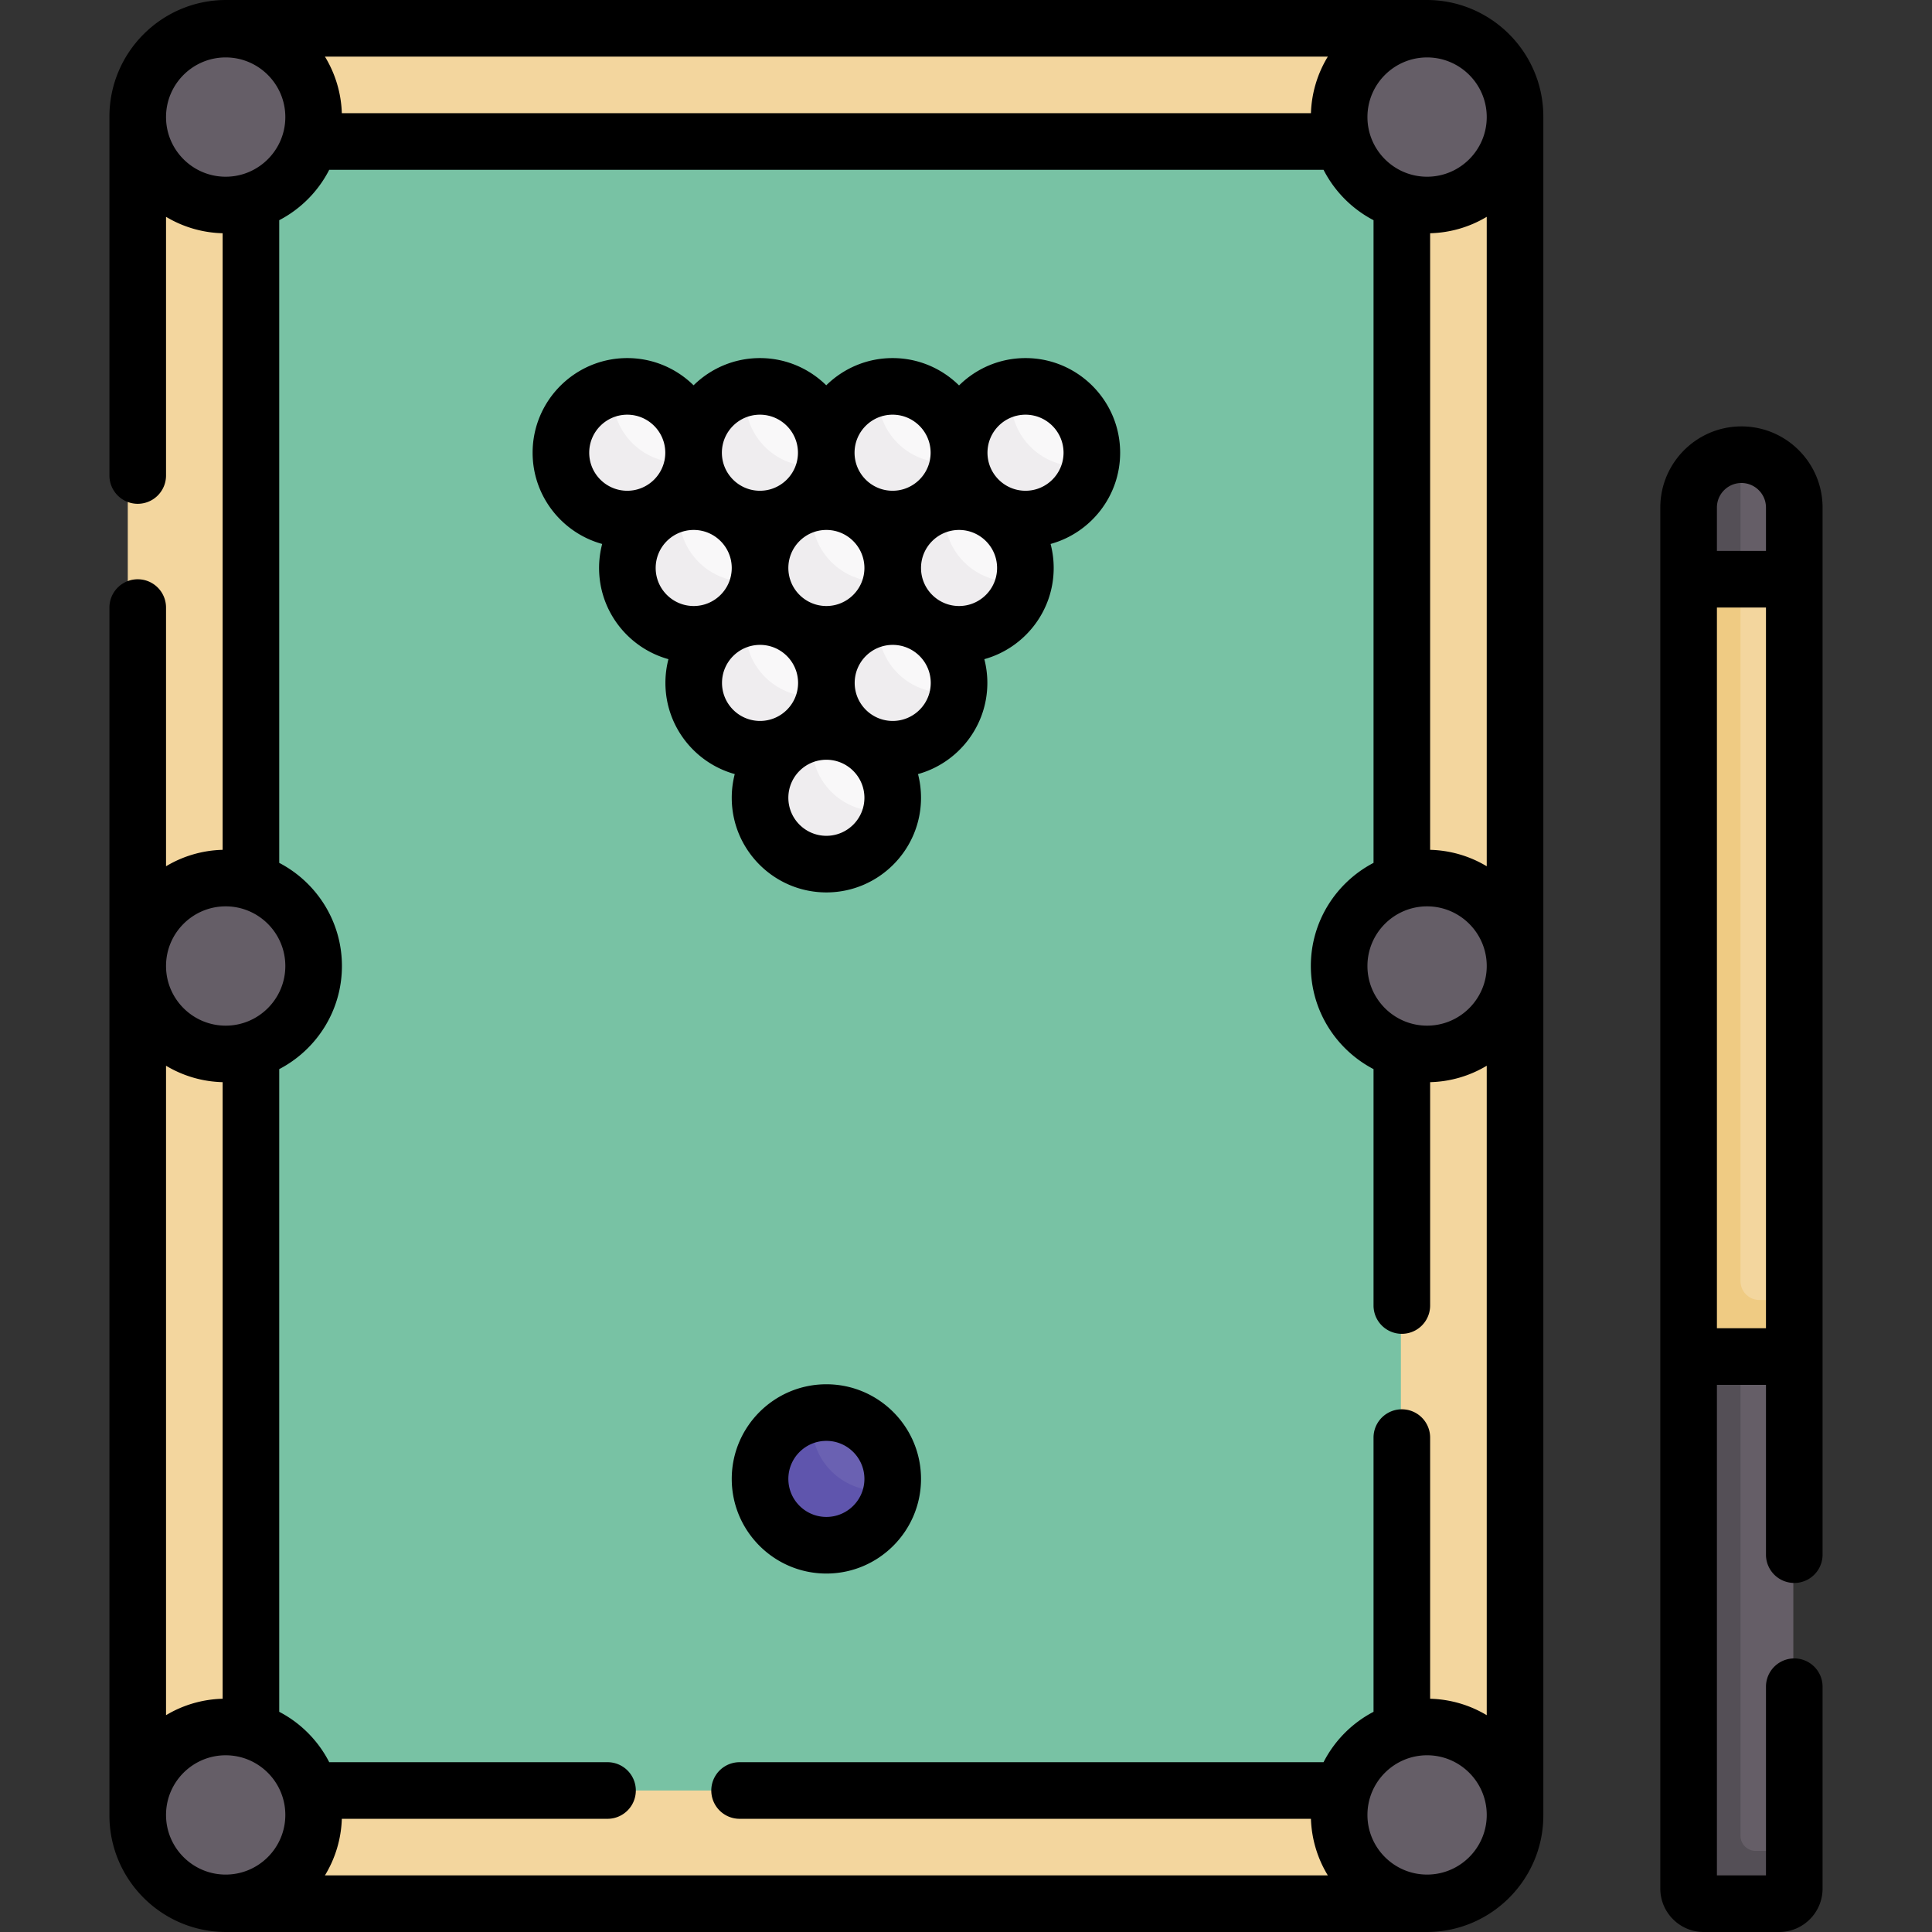<svg xmlns="http://www.w3.org/2000/svg" version="1.1" xmlns:xlink="http://www.w3.org/1999/xlink" width="512" height="512" x="0" y="0" viewBox="0 0 512 512" style="enable-background:new 0 0 512 512" xml:space="preserve" class=""><rect x="0" y="0" width="512" height="512" fill="#333333" stroke="none"/><g><path fill="#f3d69e" d="M370.553 6.887H66.947c-18.272 0-33.085 14.813-33.085 33.085v432.055c0 18.272 14.813 33.085 33.085 33.085h303.606c18.273 0 33.085-14.813 33.085-33.085V39.973c0-18.273-14.812-33.086-33.085-33.086z" opacity="1" data-original="#f3d69e"></path><path fill="#78c2a4" d="M66.25 37.5h305v437h-305z" opacity="1" data-original="#78c2a4" class=""></path><g fill="#f9f8f9"><path d="M236.328 211.421c0 1.118-.104 2.211-.304 3.27-1.533 8.146-7.767 11.795-16.358 11.795-9.709 0-14.945-5.202-14.945-14.911 0-8.591 2.611-15.897 10.757-17.43a17.713 17.713 0 0 1 3.271-.304c9.709 0 17.579 7.871 17.579 17.58zM253.908 180.979c0 .76-.048 1.508-.142 2.242-1.101 8.65-7.893 12.467-16.843 12.467-9.709 0-14.78-5.001-14.78-14.71 0-8.495 2.631-15.583 10.642-17.222a17.667 17.667 0 0 1 3.543-.357c9.709 0 17.58 7.871 17.58 17.58zM218.749 180.979c0 1.118-.104 2.212-.304 3.273-1.533 8.145-8.685 12.097-17.275 12.097-9.709 0-14.547-5.505-14.547-15.214 0-8.591 3.129-15.899 11.275-17.432 1.06-.2 2.154-.304 3.272-.304 9.708 0 17.579 7.871 17.579 17.58zM271.487 150.522c0 1.117-.104 2.21-.303 3.269-1.532 8.147-8.653 11.512-17.244 11.512-9.709 0-15.364-5.687-15.364-15.396 0-8.592 3.917-15.129 12.064-16.661a17.691 17.691 0 0 1 3.269-.303c9.707-.001 17.578 7.87 17.578 17.579z" fill="#f9f8f9" opacity="1" data-original="#f9f8f9"></path><path d="M236.328 150.522c0 1.117-.104 2.21-.303 3.269-1.532 8.146-8.262 12.585-16.854 12.585-9.709 0-15.358-6.146-15.358-15.855 0-8.591 3.519-15.743 11.665-17.276a17.713 17.713 0 0 1 3.271-.304c9.709.001 17.579 7.872 17.579 17.581zM201.17 150.522c0 1.117-.104 2.21-.304 3.27-1.532 8.146-8.686 13.08-17.277 13.08-9.709 0-14.702-6.144-14.702-15.853 0-8.591 3.287-16.239 11.432-17.772 1.06-.2 2.154-.304 3.272-.304 9.708-.001 17.579 7.87 17.579 17.579z" fill="#f9f8f9" opacity="1" data-original="#f9f8f9"></path></g><path fill="#efedef" d="M236.019 214.69c-1.52 8.15-8.68 14.31-17.27 14.31-9.71 0-17.58-7.87-17.58-17.58 0-8.59 6.16-15.75 14.31-17.27-.21 1.06-.31 2.15-.31 3.27 0 9.71 7.87 17.58 17.58 17.58 1.12 0 2.21-.1 3.27-.31zM253.759 183.22c-1.09 8.65-8.48 15.34-17.43 15.34-9.71 0-17.58-7.87-17.58-17.58 0-8.54 6.08-15.65 14.15-17.24-.1.73-.15 1.48-.15 2.24 0 9.71 7.87 17.58 17.58 17.58 1.17 0 2.32-.11 3.43-.34z" opacity="1" data-original="#efedef"></path><path fill="#efedef" d="M218.439 184.25c-1.52 8.15-8.68 14.31-17.27 14.31-9.71 0-17.58-7.87-17.58-17.58 0-8.59 6.16-15.75 14.31-17.27-.21 1.06-.31 2.15-.31 3.27 0 9.71 7.87 17.58 17.58 17.58 1.12 0 2.21-.1 3.27-.31zM271.179 153.79c-1.52 8.15-8.68 14.31-17.27 14.31-9.71 0-17.58-7.87-17.58-17.58 0-8.59 6.16-15.75 14.31-17.27-.21 1.06-.31 2.15-.31 3.27 0 9.71 7.87 17.58 17.58 17.58 1.12 0 2.21-.1 3.27-.31zM236.019 153.79c-1.52 8.15-8.68 14.31-17.27 14.31-9.71 0-17.58-7.87-17.58-17.58 0-8.59 6.16-15.75 14.31-17.27-.21 1.06-.31 2.15-.31 3.27 0 9.71 7.87 17.58 17.58 17.58 1.12 0 2.21-.1 3.27-.31z" opacity="1" data-original="#efedef"></path><path fill="#efedef" d="M200.859 153.79c-1.52 8.15-8.68 14.31-17.27 14.31-9.71 0-17.58-7.87-17.58-17.58 0-8.59 6.16-15.75 14.31-17.27-.21 1.06-.31 2.15-.31 3.27 0 9.71 7.87 17.58 17.58 17.58 1.12 0 2.21-.1 3.27-.31z" opacity="1" data-original="#efedef"></path><path fill="#f9f8f9" d="M183.557 119.976c0 .761-.048 1.51-.142 2.245-1.102 8.649-9.241 12.559-18.189 12.559-9.709 0-13.761-5.095-13.761-14.804 0-8.495 2.96-15.583 10.97-17.222a17.667 17.667 0 0 1 3.543-.357c9.708 0 17.579 7.87 17.579 17.579zM218.715 119.986c0 .761-.048 1.51-.142 2.245-1.102 8.649-9.241 12.559-18.189 12.559-9.709 0-13.761-5.095-13.761-14.804 0-8.495 2.96-15.583 10.97-17.222a17.667 17.667 0 0 1 3.543-.357c9.709 0 17.579 7.87 17.579 17.579zM253.874 119.982c0 .761-.048 1.51-.142 2.245-1.102 8.649-9.241 12.559-18.189 12.559-9.709 0-13.761-5.095-13.761-14.804 0-8.495 2.96-15.583 10.97-17.222a17.667 17.667 0 0 1 3.543-.357c9.708 0 17.579 7.871 17.579 17.579zM289.101 119.985c0 .761-.048 1.51-.142 2.245-1.102 8.649-9.241 12.559-18.189 12.559-9.709 0-13.761-5.095-13.761-14.804 0-8.495 2.96-15.583 10.97-17.222a17.667 17.667 0 0 1 3.543-.357c9.708 0 17.579 7.871 17.579 17.579z" opacity="1" data-original="#f9f8f9"></path><path fill="#efedef" d="M253.719 122.22c-1.09 8.65-8.48 15.34-17.42 15.34-9.71 0-17.58-7.88-17.58-17.58 0-8.53 6.08-15.64 14.14-17.24-.09.73-.14 1.48-.14 2.24 0 9.7 7.87 17.58 17.58 17.58 1.17 0 2.31-.11 3.42-.34zM288.789 123.25c-1.53 8.14-8.68 14.31-17.27 14.31-9.71 0-17.58-7.88-17.58-17.58 0-8.59 6.16-15.74 14.31-17.27-.21 1.06-.31 2.15-.31 3.27 0 9.7 7.87 17.58 17.58 17.58 1.12 0 2.21-.1 3.27-.31zM218.409 123.25c-1.53 8.14-8.68 14.31-17.27 14.31-9.71 0-17.58-7.88-17.58-17.58 0-8.59 6.16-15.74 14.31-17.27-.21 1.06-.31 2.15-.31 3.27 0 9.7 7.87 17.58 17.58 17.58 1.12 0 2.21-.1 3.27-.31zM183.409 122.22c-1.09 8.65-8.48 15.34-17.43 15.34-9.71 0-17.58-7.88-17.58-17.58 0-8.53 6.08-15.64 14.14-17.24-.09.73-.14 1.48-.14 2.24 0 9.7 7.87 17.58 17.58 17.58 1.17 0 2.32-.12 3.43-.34z" opacity="1" data-original="#efedef"></path><path fill="#6a61b2" d="M236.33 391.45c0 1.118-.104 2.211-.304 3.271-1.533 8.145-8.263 12.591-16.853 12.591-9.709 0-15.193-7.012-15.193-16.721 0-8.591 3.354-14.884 11.5-16.417a17.713 17.713 0 0 1 3.271-.304c9.708 0 17.579 7.871 17.579 17.58z" opacity="1" data-original="#6a61b2"></path><path fill="#5f55ad" d="M236.02 394.72c-1.53 8.15-8.68 14.31-17.27 14.31-9.71 0-17.58-7.87-17.58-17.58 0-8.59 6.16-15.75 14.31-17.27-.21 1.06-.31 2.15-.31 3.27 0 9.71 7.87 17.58 17.58 17.58 1.12 0 2.21-.1 3.27-.31z" opacity="1" data-original="#5f55ad"></path><path fill="#655e67" d="M475.25 359.5v141c0 2.21-3.978-.656-6.188-.656l-17.438-1.852c-2.21 0 5.108-86.753 5.108-88.963L447.25 359.5l15.427-8.28zM475.25 134.5v19l-13.069 5.445-14.931-5.445v-19c0-7.73 6.27-14 14-14s14 6.27 14 14z" opacity="1" data-original="#655e67"></path><path fill="#f3d69e" d="M475.25 153.5v206l-14-10.222-14 10.222 9.041-102.5-9.041-103.5z" opacity="1" data-original="#f3d69e"></path><path fill="#544f56" d="M475.25 490.5v10c0 2.21-1.79 4-4 4h-20c-2.21 0-4-1.79-4-4v-141l8.161-8.28 5.839 8.28v127c0 2.21 1.79 4 4 4zM461.25 120.5v33l-7 6.931-7-6.931v-19c0-7.73 6.27-14 14-14z" opacity="1" data-original="#544f56"></path><path fill="#efcb83" d="M461.25 339.5v-186h-14v206h28v-15h-9a5 5 0 0 1-5-5z" opacity="1" data-original="#efcb83"></path><g fill="#655e67"><circle cx="60.79" cy="32.258" r="21" fill="#655e67" opacity="1" data-original="#655e67"></circle><circle cx="376.71" cy="32.258" r="21" fill="#655e67" opacity="1" data-original="#655e67"></circle><circle cx="60.79" cy="256" r="21" fill="#655e67" opacity="1" data-original="#655e67"></circle><circle cx="376.71" cy="256" r="21" fill="#655e67" opacity="1" data-original="#655e67"></circle><circle cx="60.79" cy="479.742" r="21" fill="#655e67" opacity="1" data-original="#655e67"></circle><circle cx="376.71" cy="479.742" r="21" fill="#655e67" opacity="1" data-original="#655e67"></circle></g><path d="M378.1 0H59.9C42.862 0 29 13.862 29 30.9v95.113a7.5 7.5 0 0 0 15 0V57.456a30.607 30.607 0 0 0 15 4.356v163.401a30.607 30.607 0 0 0-15 4.356v-68.557a7.5 7.5 0 0 0-15 0V481.1c0 17.038 13.862 30.9 30.9 30.9h318.2c17.038 0 30.9-13.862 30.9-30.9V30.9C409 13.862 395.138 0 378.1 0zm.093 496.781c-8.716 0-15.807-7.091-15.807-15.807s7.091-15.807 15.807-15.807S394 472.258 394 480.975c0 8.715-7.091 15.806-15.807 15.806zm.807-46.593v-69.209a7.5 7.5 0 0 0-15 0v72.667a31.013 31.013 0 0 0-13.249 13.355H196a7.5 7.5 0 0 0 0 15h151.412a30.598 30.598 0 0 0 4.481 15H86.107a30.609 30.609 0 0 0 4.481-15H161a7.5 7.5 0 0 0 0-15H87.249A31.002 31.002 0 0 0 74 453.646V283.329c9.862-5.142 16.614-15.459 16.614-27.329S83.862 233.813 74 228.671V58.355A31.013 31.013 0 0 0 87.249 45h263.503a31.002 31.002 0 0 0 13.249 13.355v170.316c-9.862 5.142-16.614 15.459-16.614 27.329s6.753 22.187 16.614 27.329v62.649a7.5 7.5 0 0 0 15 0v-59.192a30.607 30.607 0 0 0 15-4.356v172.114A30.614 30.614 0 0 0 379 450.188zM75.614 480.975c0 8.716-7.091 15.807-15.807 15.807S44 489.69 44 480.975c0-8.716 7.091-15.807 15.807-15.807s15.807 7.09 15.807 15.807zM59 450.188a30.607 30.607 0 0 0-15 4.356V282.43a30.607 30.607 0 0 0 15 4.356zM378.193 46.833c-8.716 0-15.807-7.091-15.807-15.807s7.091-15.807 15.807-15.807S394 22.31 394 31.025c0 8.717-7.091 15.808-15.807 15.808zM347.412 30H90.588a30.598 30.598 0 0 0-4.481-15h265.785a30.608 30.608 0 0 0-4.48 15zm30.781 241.807c-8.716 0-15.807-7.091-15.807-15.807s7.091-15.807 15.807-15.807S394 247.284 394 256s-7.091 15.807-15.807 15.807zm.807-46.594V61.812a30.607 30.607 0 0 0 15-4.356V229.57a30.608 30.608 0 0 0-15-4.357zM44 31.025c0-8.716 7.091-15.807 15.807-15.807s15.807 7.091 15.807 15.807-7.091 15.807-15.807 15.807S44 39.742 44 31.025zm15.807 209.168c8.716 0 15.807 7.091 15.807 15.807s-7.091 15.807-15.807 15.807S44 264.716 44 256s7.091-15.807 15.807-15.807z" fill="#000000" opacity="1" data-original="#000000" class=""></path><path d="M271.771 94.896c-6.859 0-13.081 2.77-17.613 7.247-4.532-4.477-10.755-7.247-17.613-7.247-6.842 0-13.05 2.757-17.579 7.214-4.529-4.458-10.737-7.214-17.579-7.214s-13.05 2.757-17.58 7.214c-4.529-4.458-10.737-7.214-17.579-7.214-13.829 0-25.079 11.25-25.079 25.079 0 11.529 7.821 21.259 18.434 24.179a25.04 25.04 0 0 0-.821 6.367c0 11.509 7.794 21.225 18.38 24.164a25.03 25.03 0 0 0-.8 6.293c0 11.507 7.793 21.222 18.376 24.162a25.019 25.019 0 0 0-.797 6.28c0 13.829 11.25 25.079 25.079 25.079s25.079-11.25 25.079-25.079c0-2.168-.277-4.272-.797-6.28 10.583-2.94 18.376-12.655 18.376-24.162 0-2.173-.279-4.282-.8-6.293 10.585-2.939 18.38-12.655 18.38-24.164 0-2.199-.287-4.333-.821-6.367 10.613-2.92 18.434-12.651 18.434-24.179 0-13.828-11.251-25.079-25.08-25.079zM219 160.601c-5.558 0-10.079-4.521-10.079-10.08 0-5.558 4.521-10.079 10.079-10.079s10.079 4.521 10.079 10.079c0 5.559-4.521 10.08-10.079 10.08zm17.545-50.705c5.558 0 10.08 4.521 10.08 10.079s-4.521 10.08-10.08 10.08c-5.558 0-10.079-4.521-10.079-10.08 0-5.557 4.522-10.079 10.079-10.079zm-35.158 0c5.558 0 10.079 4.521 10.079 10.079s-4.521 10.08-10.079 10.08-10.08-4.521-10.08-10.08c.001-5.557 4.522-10.079 10.08-10.079zm-45.238 10.08c0-5.558 4.521-10.079 10.079-10.079s10.079 4.521 10.079 10.079-4.521 10.08-10.079 10.08-10.079-4.522-10.079-10.08zm17.613 30.545c0-5.558 4.521-10.079 10.079-10.079s10.08 4.521 10.08 10.079-4.521 10.08-10.08 10.08c-5.557 0-10.079-4.521-10.079-10.08zm17.579 30.458c0-5.558 4.521-10.079 10.08-10.079 5.558 0 10.079 4.521 10.079 10.079s-4.521 10.079-10.079 10.079-10.08-4.522-10.08-10.079zM219 221.5c-5.558 0-10.079-4.521-10.079-10.079s4.521-10.08 10.079-10.08 10.079 4.521 10.079 10.08c0 5.558-4.521 10.079-10.079 10.079zm17.579-30.442c-5.558 0-10.079-4.521-10.079-10.079s4.521-10.079 10.079-10.079 10.08 4.521 10.08 10.079-4.522 10.079-10.08 10.079zm17.58-30.457c-5.558 0-10.08-4.521-10.08-10.08 0-5.558 4.521-10.079 10.08-10.079 5.558 0 10.079 4.521 10.079 10.079 0 5.559-4.522 10.08-10.079 10.08zm17.612-30.546c-5.558 0-10.079-4.521-10.079-10.08 0-5.558 4.521-10.079 10.079-10.079s10.079 4.521 10.079 10.079c.001 5.559-4.521 10.08-10.079 10.08zM461.5 113c-11.855 0-21.5 9.645-21.5 21.5v366c0 6.341 5.159 11.5 11.5 11.5h20c6.341 0 11.5-5.159 11.5-11.5V447a7.5 7.5 0 0 0-15 0v50h-13V367h13v45a7.5 7.5 0 0 0 15 0V134.5c0-11.855-9.645-21.5-21.5-21.5zm0 15c3.584 0 6.5 2.916 6.5 6.5V146h-13v-11.5c0-3.584 2.916-6.5 6.5-6.5zM455 352V161h13v191zM219 366.846c-13.829 0-25.079 11.25-25.079 25.08 0 13.829 11.25 25.079 25.079 25.079s25.079-11.25 25.079-25.079c0-13.83-11.25-25.08-25.079-25.08zm0 35.158c-5.558 0-10.079-4.521-10.079-10.079s4.521-10.08 10.079-10.08 10.079 4.521 10.079 10.08c0 5.558-4.521 10.079-10.079 10.079z" fill="#000000" opacity="1" data-original="#000000" class=""></path></g></svg>